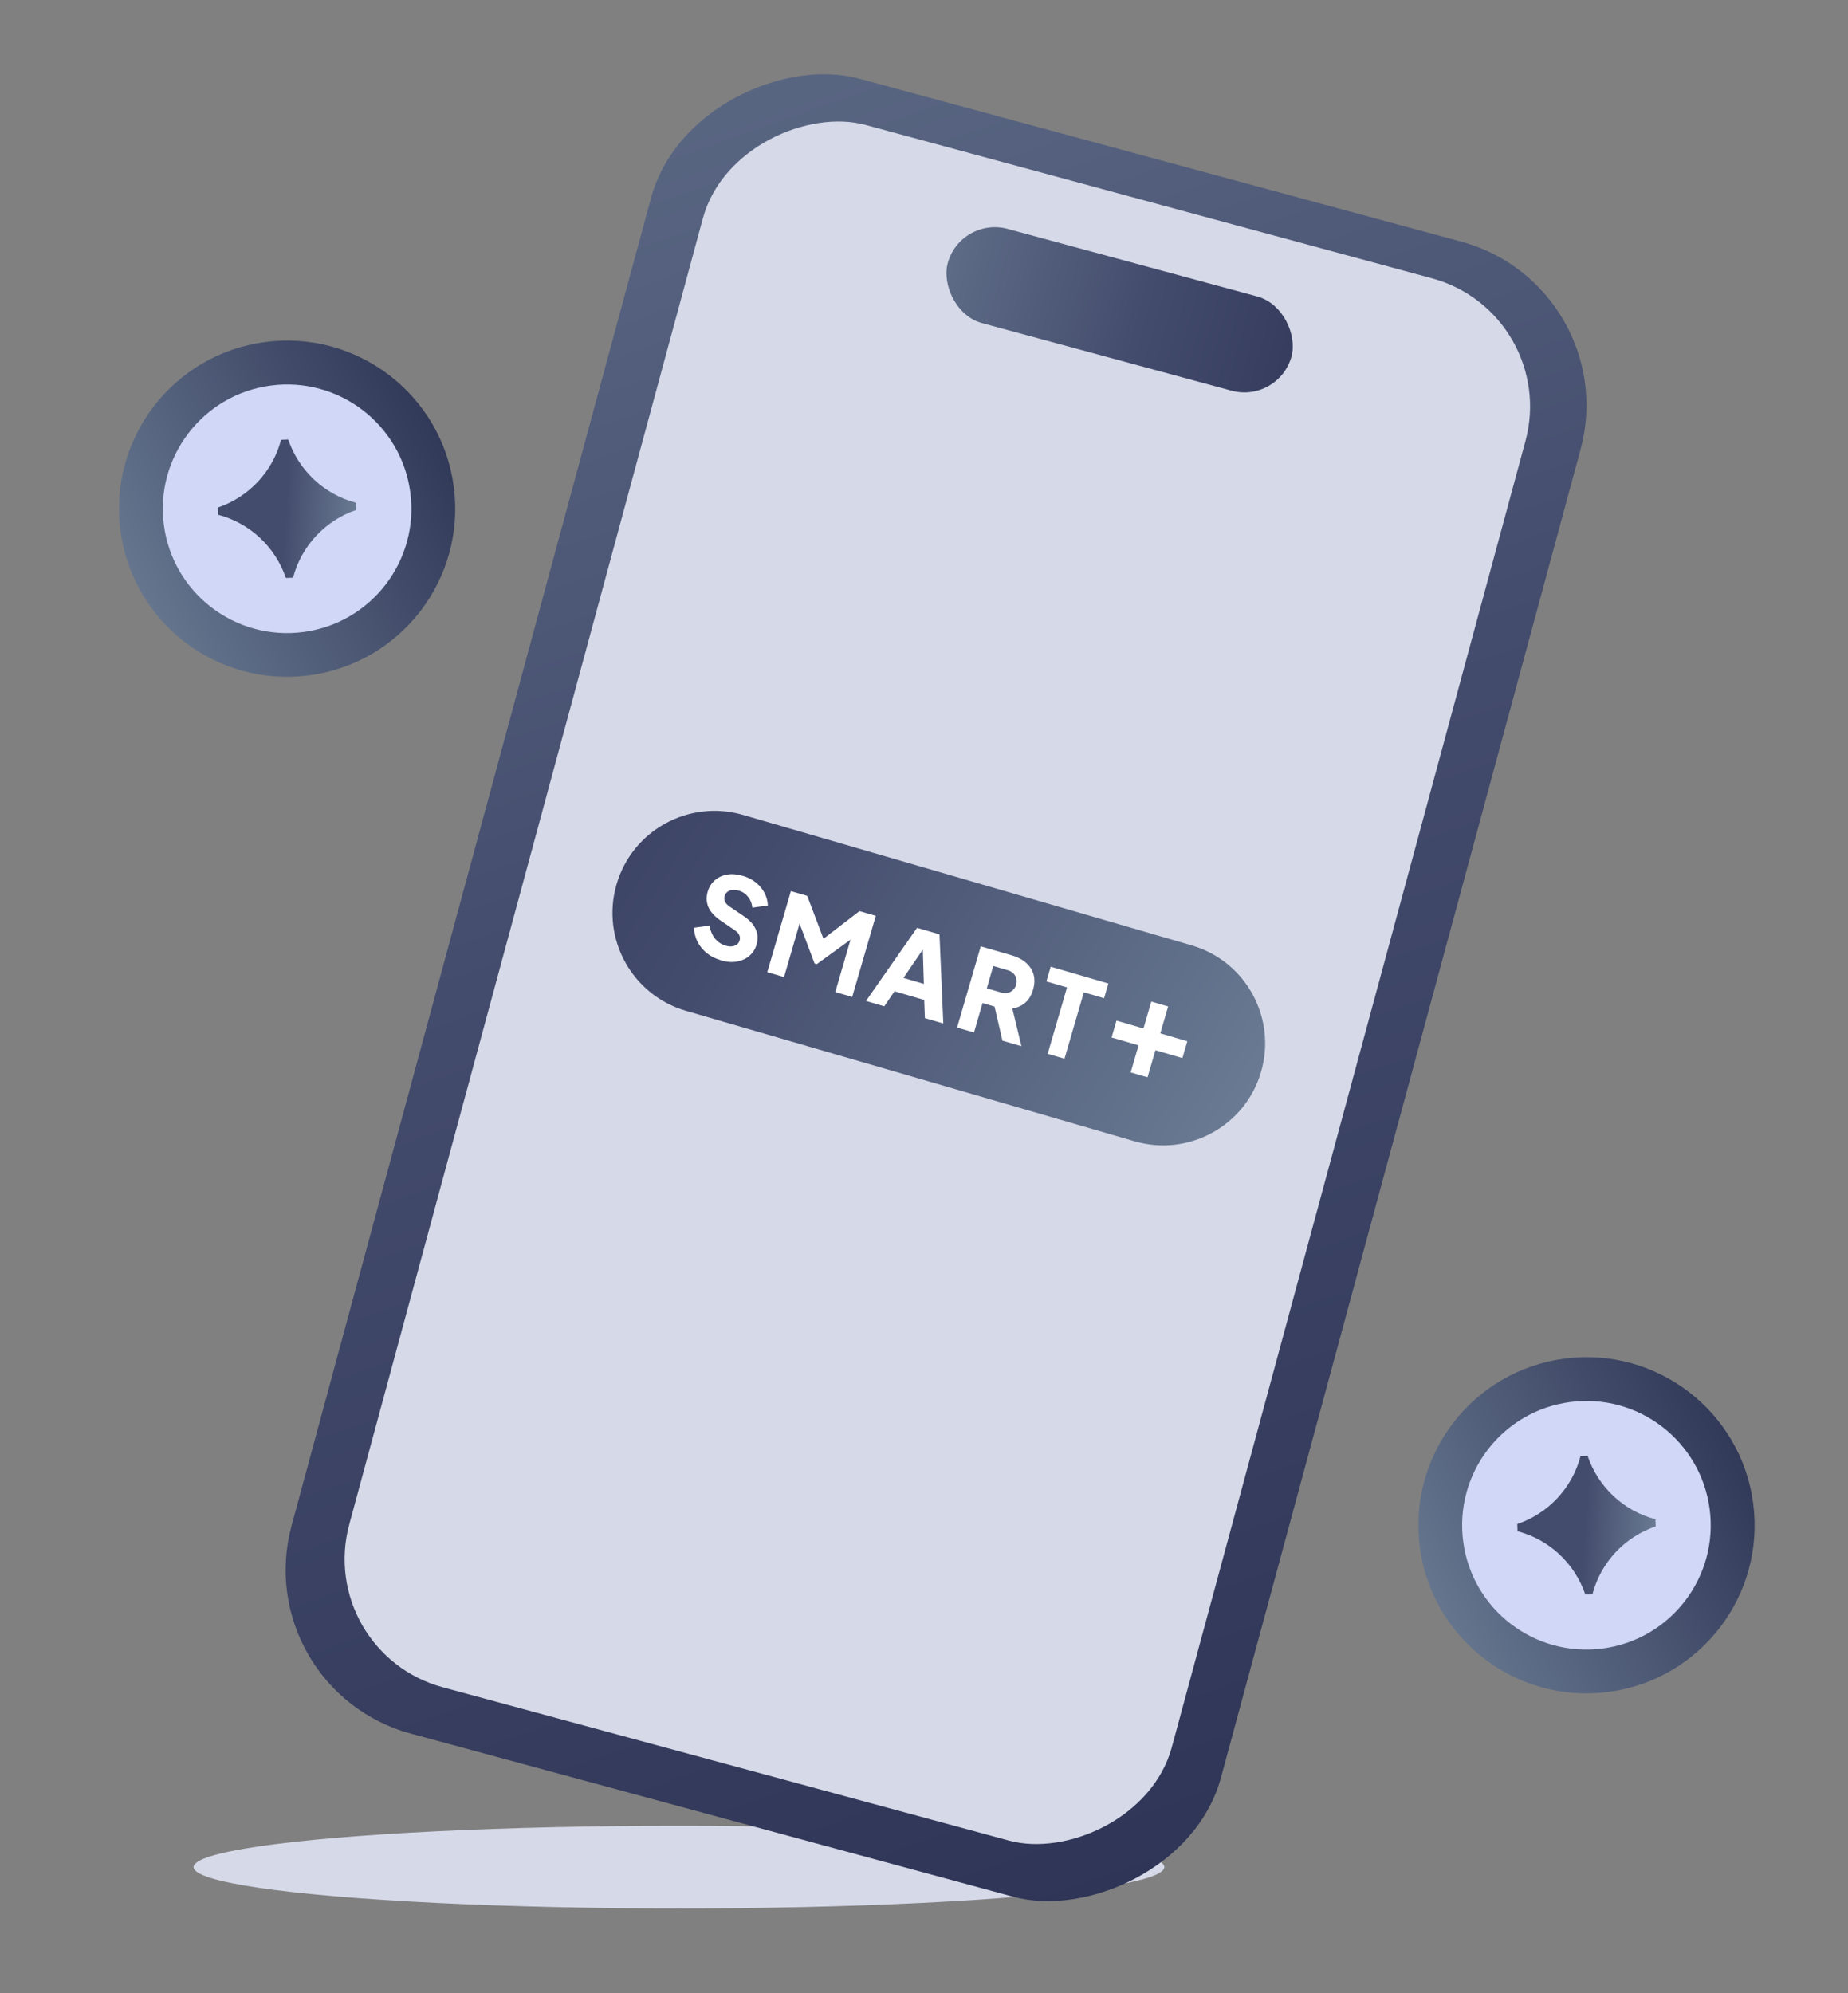 <?xml version="1.0" encoding="UTF-8"?>
<svg id="Layer_1" data-name="Layer 1" xmlns="http://www.w3.org/2000/svg" xmlns:xlink="http://www.w3.org/1999/xlink" viewBox="0 0 203.43 219.39">
  <rect x="0" y="0" width="203.43" height="219.39" fill="#808080" stroke="none"/>
  <defs>
    <style>
      .cls-1 {
        fill: url(#linear-gradient);
      }

      .cls-1, .cls-2, .cls-3, .cls-4, .cls-5, .cls-6, .cls-7, .cls-8, .cls-9, .cls-10 {
        stroke-width: 0px;
      }

      .cls-2 {
        fill: url(#linear-gradient-4);
      }

      .cls-3 {
        fill: url(#linear-gradient-2);
      }

      .cls-4 {
        fill: url(#linear-gradient-3);
      }

      .cls-5 {
        fill: url(#linear-gradient-7);
      }

      .cls-6 {
        fill: url(#linear-gradient-5);
      }

      .cls-7 {
        fill: url(#linear-gradient-6);
      }

      .cls-8 {
        fill: #d1d7f6;
      }

      .cls-9 {
        fill: #d6d9e8;
      }

      .cls-10 {
        fill: #fff;
      }
    </style>
    <linearGradient id="linear-gradient" x1="-269.16" y1="-1067.25" x2="-434.91" y2="-1308.8" gradientTransform="translate(-1068.59 449.51) rotate(90)" gradientUnits="userSpaceOnUse">
      <stop offset="0" stop-color="#2a3051"/>
      <stop offset=".49" stop-color="#444c6d"/>
      <stop offset="1" stop-color="#697a92"/>
    </linearGradient>
    <linearGradient id="linear-gradient-2" x1="-10418.43" y1="-1248.94" x2="-10355.41" y2="-1248.94" gradientTransform="translate(10508.47 -1214.85) scale(1 -1)" xlink:href="#linear-gradient"/>
    <linearGradient id="linear-gradient-3" x1="-675.31" y1="9681.95" x2="-566.85" y2="9650.82" gradientTransform="translate(-2017.99 9551.64) rotate(16.22) scale(1 -1)" xlink:href="#linear-gradient"/>
    <linearGradient id="linear-gradient-4" x1="3289.55" y1="-1466.06" x2="3344.01" y2="-1510.45" gradientTransform="translate(-3519.56 829.51) rotate(11.87)" gradientUnits="userSpaceOnUse">
      <stop offset=".18" stop-color="#697a92"/>
      <stop offset=".83" stop-color="#2a3051"/>
    </linearGradient>
    <linearGradient id="linear-gradient-5" x1="1323.74" y1="89.37" x2="1338.97" y2="89.37" gradientTransform="translate(-1291.21 -119.04) rotate(3.7)" gradientUnits="userSpaceOnUse">
      <stop offset="0" stop-color="#444c6d"/>
      <stop offset=".49" stop-color="#444c6d"/>
      <stop offset="1" stop-color="#697a92"/>
    </linearGradient>
    <linearGradient id="linear-gradient-6" x1="3452.55" y1="-1386" x2="3507.01" y2="-1430.39" xlink:href="#linear-gradient-4"/>
    <linearGradient id="linear-gradient-7" x1="1473.69" y1="191.8" x2="1488.93" y2="191.8" xlink:href="#linear-gradient-5"/>
  </defs>
  <g>
    <ellipse class="cls-9" cx="74.74" cy="205.52" rx="53.43" ry="4.55"/>
    <rect class="cls-1" x="8.67" y="55.72" width="188.74" height="106" rx="18.66" ry="18.66" transform="translate(-28.83 179.76) rotate(-74.85)"/>
    <rect class="cls-9" x="14.11" y="61.28" width="178.16" height="93.81" rx="14.61" ry="14.61" transform="translate(-28.21 179.51) rotate(-74.85)"/>
    <rect class="cls-3" x="103.64" y="28.72" width="39.21" height="10.75" rx="5.38" ry="5.38" transform="translate(233.3 99.22) rotate(-164.85)"/>
    <g>
      <path class="cls-4" d="m81.79,89.7l49.38,14.36c5.96,1.73,9.38,7.97,7.65,13.92h0c-1.73,5.96-7.97,9.38-13.92,7.65l-49.38-14.36c-5.96-1.73-9.38-7.97-7.65-13.92h0c1.73-5.96,7.97-9.38,13.92-7.65Z"/>
      <g>
        <path class="cls-10" d="m79.3,105.68c-.56-.16-1.06-.42-1.49-.76-.43-.35-.77-.76-1.02-1.24-.24-.48-.38-1-.4-1.56l1.72-.24c.08.55.28,1.03.59,1.42.32.4.72.66,1.2.8.26.07.49.1.69.07.21-.03.38-.09.53-.2.15-.11.25-.27.3-.46.06-.21.05-.4-.04-.58-.08-.19-.25-.37-.49-.53l-1.58-1.08c-.64-.44-1.08-.92-1.32-1.45-.23-.54-.26-1.1-.09-1.7.15-.53.42-.95.79-1.28.38-.32.83-.53,1.36-.62.54-.09,1.11-.04,1.72.14.54.16,1,.39,1.41.71.4.32.72.69.95,1.12.24.43.37.91.4,1.43l-1.71.24c-.05-.46-.2-.86-.47-1.19-.27-.34-.61-.57-1.05-.69-.25-.07-.48-.1-.69-.07-.21.02-.4.1-.54.22-.15.11-.25.27-.3.46-.06.21-.05.41.04.61.09.19.26.37.51.54l1.55,1.05c.65.44,1.09.92,1.32,1.44.24.52.27,1.08.1,1.68-.15.52-.42.94-.81,1.27-.39.32-.86.53-1.4.62-.54.09-1.12.04-1.75-.15Z"/>
        <path class="cls-10" d="m84.46,107.02l2.6-8.93,1.8.52,2.05,5.41-.84-.24,4.54-3.49,1.8.52-2.6,8.93-1.86-.54,2-6.88.69.38-4.73,3.43-.24-.07-2.03-5.4h.67s-2,6.89-2,6.89l-1.86-.54Z"/>
        <path class="cls-10" d="m95.33,110.18l5.62-8.05,2.47.72.42,9.81-2.03-.59-.07-2-3.27-.95-1.13,1.65-2.01-.59Zm4.13-2.53l2.24.65-.14-4.62.5.15-2.61,3.82Z"/>
        <path class="cls-10" d="m105.36,113.1l2.6-8.93,3.42.99c.62.18,1.13.44,1.54.8.42.36.7.78.85,1.29.15.5.13,1.07-.05,1.69s-.47,1.09-.87,1.44c-.4.34-.87.55-1.41.63l1,4.15-2.09-.61-1.06-4.58.99,1.06-2.12-.62-.94,3.24-1.86-.54Zm3.27-4.31l1.57.46c.26.08.51.09.73.04s.41-.15.57-.3c.17-.15.28-.35.35-.59s.08-.48.02-.7c-.05-.21-.16-.4-.32-.56-.16-.16-.37-.28-.64-.35l-1.57-.46-.71,2.46Z"/>
        <path class="cls-10" d="m115.33,116l2.13-7.31-2.27-.66.47-1.62,6.35,1.85-.47,1.62-2.23-.65-2.13,7.31-1.86-.54Z"/>
      </g>
      <rect class="cls-10" x="125.56" y="110.36" width="1.93" height="8.12" transform="translate(37 -30.79) rotate(16.22)"/>
      <rect class="cls-10" x="125.56" y="110.36" width="1.93" height="8.12" transform="translate(271.74 24.88) rotate(106.22)"/>
    </g>
  </g>
  <g>
    <path class="cls-2" d="m34.03,74.34c-10.13,1.34-19.43-5.79-20.77-15.92-1.34-10.13,5.79-19.43,15.92-20.77,10.13-1.34,19.43,5.79,20.77,15.92,1.34,10.13-5.79,19.43-15.92,20.77h0Z"/>
    <path class="cls-8" d="m33.4,69.57c-7.49.99-14.37-4.28-15.36-11.77s4.28-14.37,11.77-15.36c7.49-.99,14.37,4.28,15.36,11.77.99,7.49-4.28,14.37-11.77,15.36h0Z"/>
    <path class="cls-6" d="m23.98,55.87c3.42-1.16,6.05-3.97,6.96-7.46l.79-.03c1.16,3.42,3.97,6.05,7.46,6.96l.03.79c-3.42,1.16-6.05,3.97-6.96,7.46l-.79.03c-1.16-3.42-3.97-6.05-7.46-6.96l-.03-.79h0Z"/>
  </g>
  <g>
    <path class="cls-7" d="m177.07,186.24c-10.13,1.34-19.43-5.79-20.77-15.92-1.34-10.13,5.79-19.43,15.92-20.77,10.13-1.34,19.43,5.79,20.77,15.92s-5.79,19.43-15.92,20.77h0Z"/>
    <path class="cls-8" d="m176.43,181.46c-7.49.99-14.37-4.28-15.36-11.77s4.28-14.37,11.77-15.36c7.49-.99,14.37,4.28,15.36,11.77.99,7.49-4.28,14.37-11.77,15.36h0Z"/>
    <path class="cls-5" d="m167.02,167.76c3.42-1.16,6.05-3.97,6.96-7.46l.79-.03c1.16,3.42,3.97,6.05,7.46,6.96l.03.79c-3.42,1.16-6.05,3.97-6.96,7.46l-.79.03c-1.16-3.42-3.97-6.05-7.46-6.96l-.03-.79h0Z"/>
  </g>
</svg>